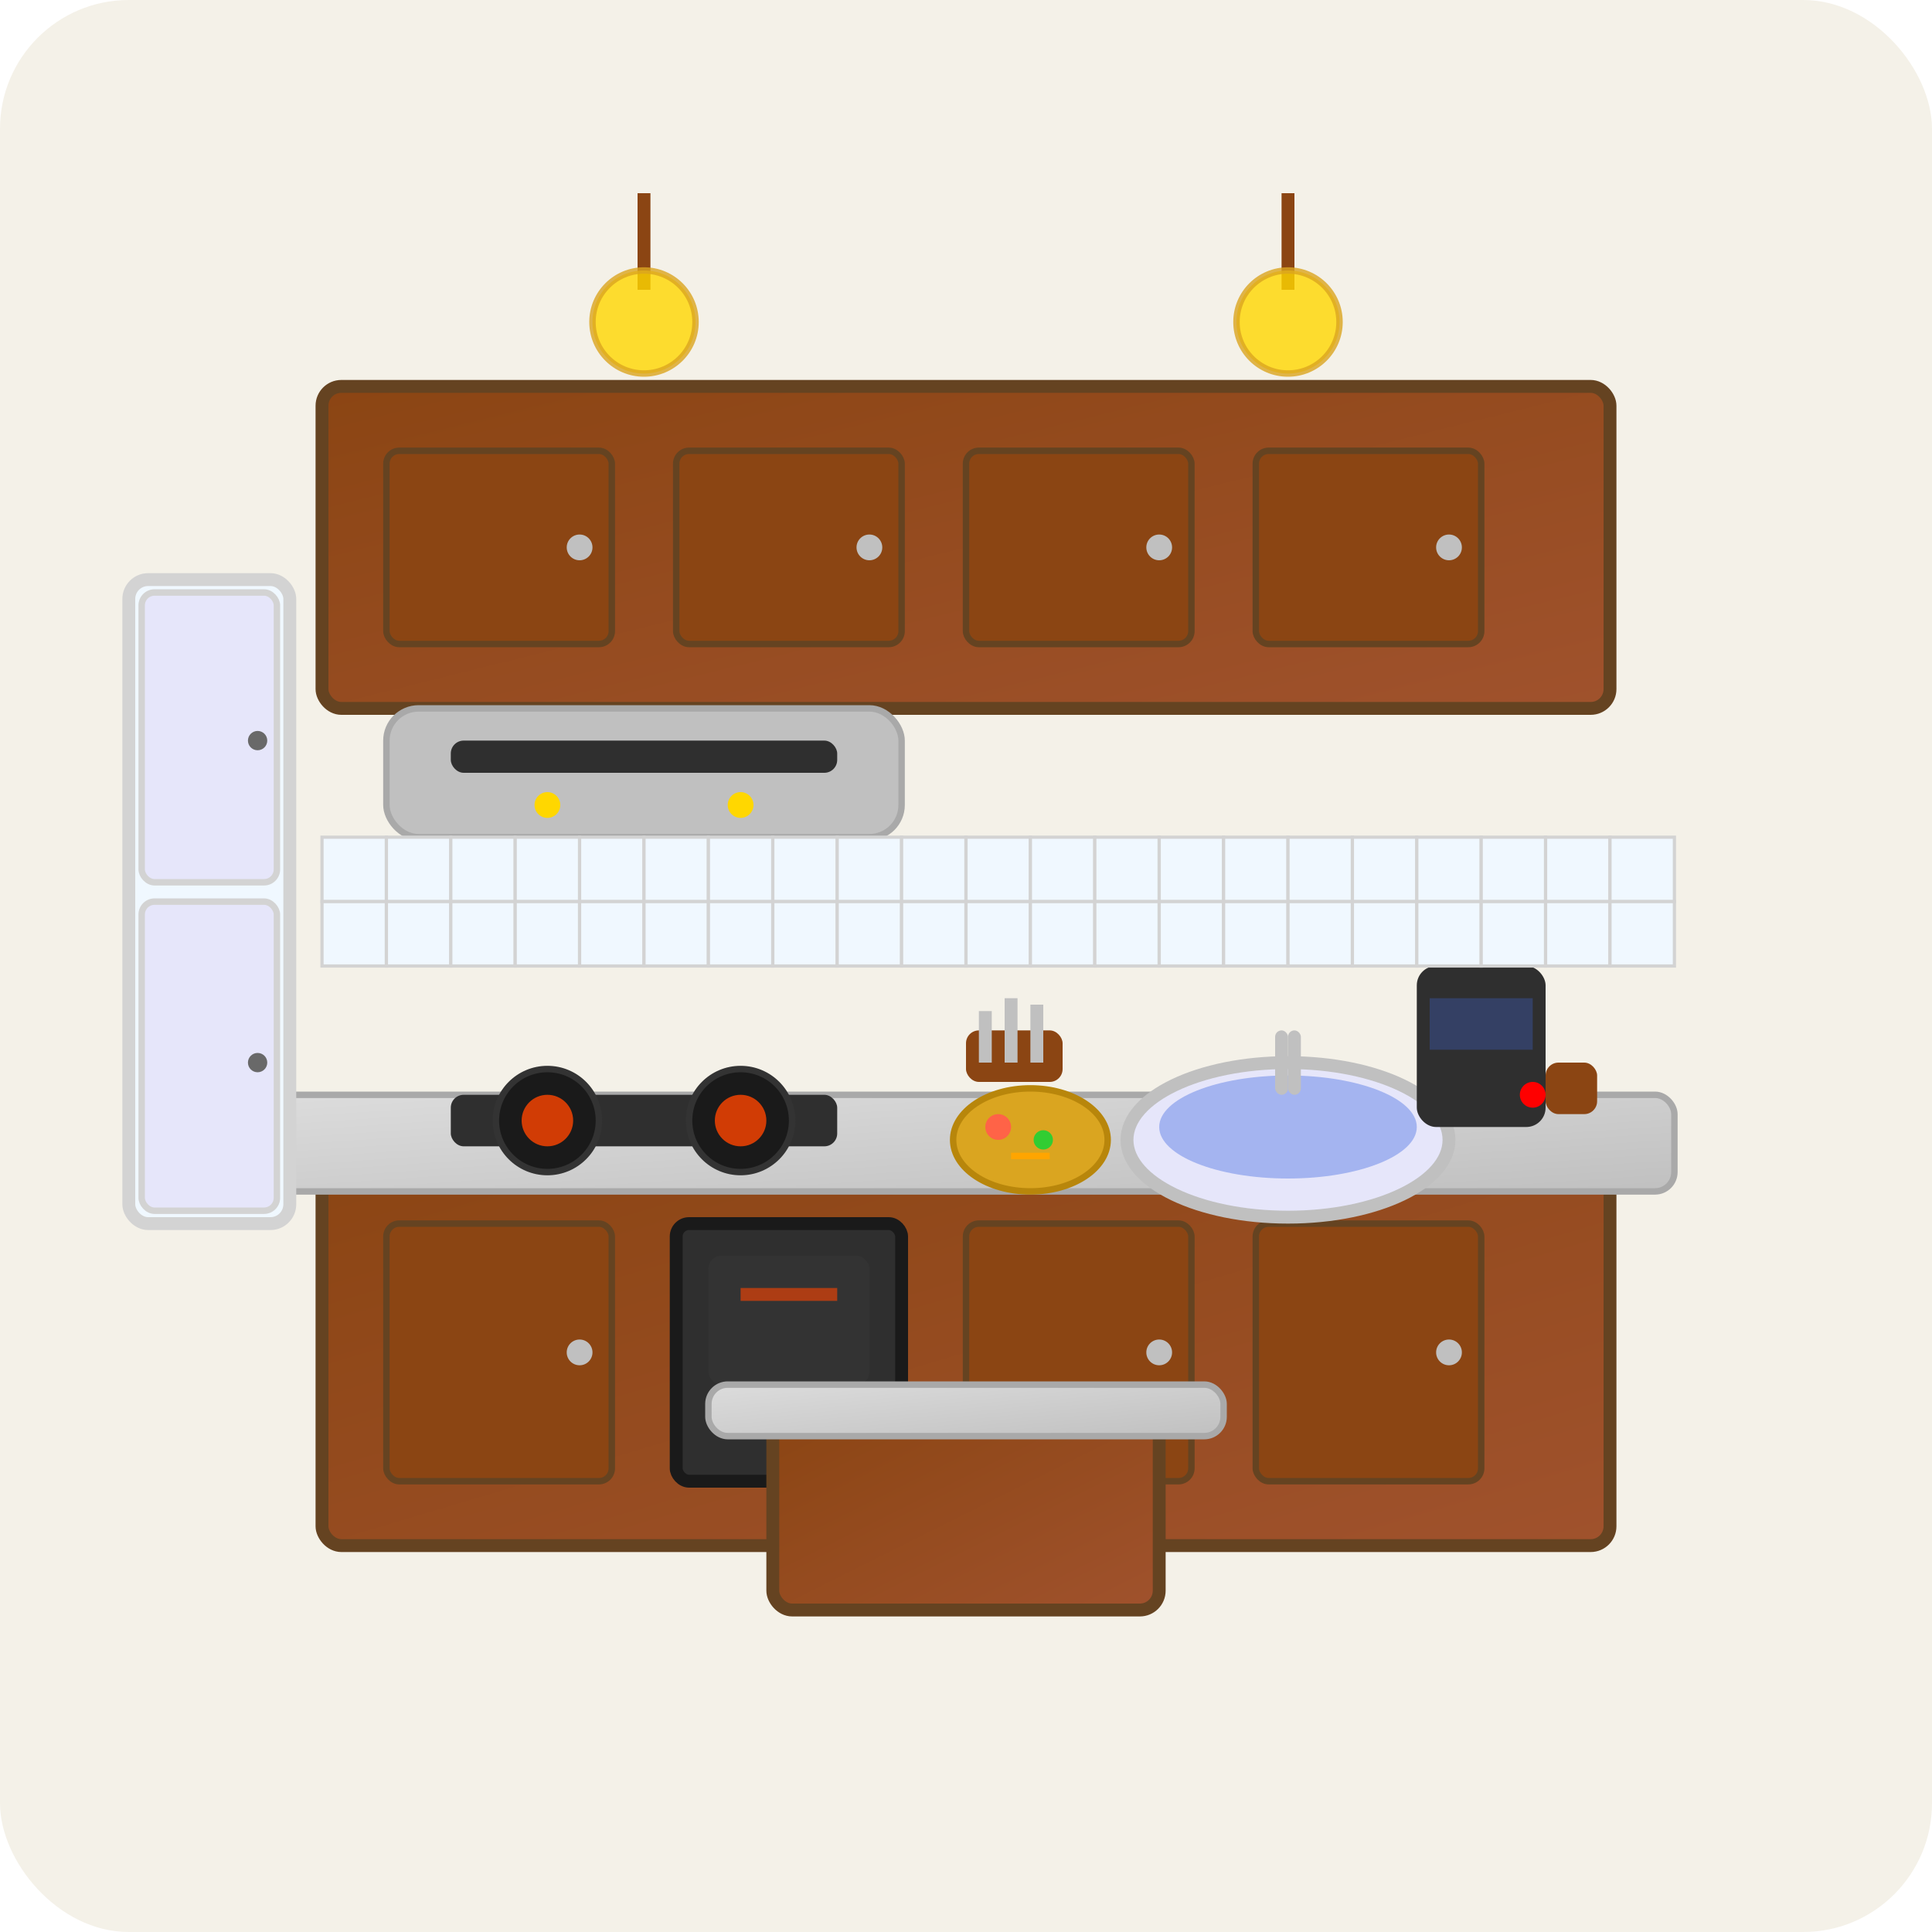 <svg xmlns="http://www.w3.org/2000/svg" viewBox="0 0 300 300" width="300" height="300">
  <defs>
    <linearGradient id="kitchenGradient" x1="0%" y1="0%" x2="100%" y2="100%">
      <stop offset="0%" style="stop-color:#8b4513;stop-opacity:1" />
      <stop offset="100%" style="stop-color:#a0522d;stop-opacity:1" />
    </linearGradient>
    <linearGradient id="counterGradient" x1="0%" y1="0%" x2="100%" y2="100%">
      <stop offset="0%" style="stop-color:#dcdcdc;stop-opacity:1" />
      <stop offset="100%" style="stop-color:#c0c0c0;stop-opacity:1" />
    </linearGradient>
  </defs>
  
  <!-- Background -->
  <rect width="300" height="300" fill="#f4f1e8" rx="20"/>
  
  <!-- Kitchen cabinets base -->
  <rect x="50" y="180" width="200" height="60" fill="url(#kitchenGradient)" stroke="#654321" stroke-width="2" rx="3"/>
  
  <!-- Cabinet doors -->
  <rect x="60" y="190" width="35" height="40" fill="#8b4513" stroke="#654321" stroke-width="1" rx="2"/>
  <rect x="105" y="190" width="35" height="40" fill="#8b4513" stroke="#654321" stroke-width="1" rx="2"/>
  <rect x="150" y="190" width="35" height="40" fill="#8b4513" stroke="#654321" stroke-width="1" rx="2"/>
  <rect x="195" y="190" width="35" height="40" fill="#8b4513" stroke="#654321" stroke-width="1" rx="2"/>
  
  <!-- Cabinet handles -->
  <circle cx="90" cy="210" r="2" fill="#c0c0c0"/>
  <circle cx="135" cy="210" r="2" fill="#c0c0c0"/>
  <circle cx="180" cy="210" r="2" fill="#c0c0c0"/>
  <circle cx="225" cy="210" r="2" fill="#c0c0c0"/>
  
  <!-- Countertop -->
  <rect x="40" y="170" width="220" height="15" fill="url(#counterGradient)" stroke="#a9a9a9" stroke-width="1" rx="3"/>
  
  <!-- Sink -->
  <ellipse cx="200" cy="177" rx="25" ry="12" fill="#e6e6fa" stroke="#c0c0c0" stroke-width="2"/>
  <ellipse cx="200" cy="175" rx="20" ry="8" fill="#4169e1" opacity="0.4"/>
  
  <!-- Faucet -->
  <rect x="198" y="160" width="2" height="10" fill="#c0c0c0" rx="1"/>
  <rect x="200" y="160" width="2" height="10" fill="#c0c0c0" rx="1"/>
  <arc x="196" y="160" width="8" height="6" fill="#c0c0c0" rx="4"/>
  
  <!-- Stove/cooktop -->
  <rect x="70" y="170" width="60" height="8" fill="#2f2f2f" rx="2"/>
  <circle cx="85" cy="174" r="8" fill="#1a1a1a" stroke="#333" stroke-width="1"/>
  <circle cx="115" cy="174" r="8" fill="#1a1a1a" stroke="#333" stroke-width="1"/>
  <circle cx="85" cy="174" r="4" fill="#ff4500" opacity="0.8"/>
  <circle cx="115" cy="174" r="4" fill="#ff4500" opacity="0.8"/>
  
  <!-- Oven -->
  <rect x="105" y="190" width="35" height="40" fill="#2f2f2f" stroke="#1a1a1a" stroke-width="2" rx="2"/>
  <rect x="110" y="195" width="25" height="20" fill="#333" rx="2"/>
  <circle cx="130" cy="220" r="3" fill="#c0c0c0"/>
  <rect x="115" y="200" width="15" height="2" fill="#ff4500" opacity="0.6"/>
  
  <!-- Upper cabinets -->
  <rect x="50" y="60" width="200" height="50" fill="url(#kitchenGradient)" stroke="#654321" stroke-width="2" rx="3"/>
  
  <!-- Upper cabinet doors -->
  <rect x="60" y="70" width="35" height="30" fill="#8b4513" stroke="#654321" stroke-width="1" rx="2"/>
  <rect x="105" y="70" width="35" height="30" fill="#8b4513" stroke="#654321" stroke-width="1" rx="2"/>
  <rect x="150" y="70" width="35" height="30" fill="#8b4513" stroke="#654321" stroke-width="1" rx="2"/>
  <rect x="195" y="70" width="35" height="30" fill="#8b4513" stroke="#654321" stroke-width="1" rx="2"/>
  
  <!-- Upper cabinet handles -->
  <circle cx="90" cy="85" r="2" fill="#c0c0c0"/>
  <circle cx="135" cy="85" r="2" fill="#c0c0c0"/>
  <circle cx="180" cy="85" r="2" fill="#c0c0c0"/>
  <circle cx="225" cy="85" r="2" fill="#c0c0c0"/>
  
  <!-- Range hood -->
  <rect x="60" y="110" width="80" height="20" fill="#c0c0c0" stroke="#a9a9a9" stroke-width="1" rx="5"/>
  <rect x="70" y="115" width="60" height="5" fill="#2f2f2f" rx="2"/>
  <circle cx="85" cy="125" r="2" fill="#ffd700"/>
  <circle cx="115" cy="125" r="2" fill="#ffd700"/>
  
  <!-- Refrigerator -->
  <rect x="20" y="90" width="25" height="100" fill="#f0f8ff" stroke="#d3d3d3" stroke-width="2" rx="3"/>
  <rect x="22" y="92" width="21" height="45" fill="#e6e6fa" stroke="#d3d3d3" stroke-width="1" rx="2"/>
  <rect x="22" y="140" width="21" height="48" fill="#e6e6fa" stroke="#d3d3d3" stroke-width="1" rx="2"/>
  <circle cx="40" cy="115" r="1.5" fill="#696969"/>
  <circle cx="40" cy="165" r="1.5" fill="#696969"/>
  
  <!-- Kitchen island -->
  <rect x="120" y="220" width="60" height="30" fill="url(#kitchenGradient)" stroke="#654321" stroke-width="2" rx="3"/>
  <rect x="110" y="215" width="80" height="8" fill="url(#counterGradient)" stroke="#a9a9a9" stroke-width="1" rx="3"/>
  
  <!-- Kitchen utensils on counter -->
  <g transform="translate(150,160)">
    <!-- Knife block -->
    <rect x="0" y="0" width="15" height="8" fill="#8b4513" rx="2"/>
    <rect x="2" y="-3" width="2" height="8" fill="#c0c0c0"/>
    <rect x="6" y="-5" width="2" height="10" fill="#c0c0c0"/>
    <rect x="10" y="-4" width="2" height="9" fill="#c0c0c0"/>
  </g>
  
  <!-- Coffee maker -->
  <g transform="translate(220,150)">
    <rect x="0" y="0" width="20" height="25" fill="#2f2f2f" rx="3"/>
    <rect x="2" y="5" width="16" height="8" fill="#4169e1" opacity="0.3"/>
    <circle cx="18" cy="20" r="2" fill="#ff0000"/>
    <rect x="20" y="15" width="8" height="8" fill="#8b4513" rx="2"/>
  </g>
  
  <!-- Cutting board -->
  <ellipse cx="160" cy="177" rx="12" ry="8" fill="#daa520" stroke="#b8860b" stroke-width="1"/>
  
  <!-- Vegetables on cutting board -->
  <circle cx="155" cy="175" r="2" fill="#ff6347"/>
  <circle cx="162" cy="177" r="1.5" fill="#32cd32"/>
  <rect x="157" y="179" width="6" height="1" fill="#ffa500"/>
  
  <!-- Pendant lights -->
  <g transform="translate(100,30)">
    <line x1="0" y1="0" x2="0" y2="15" stroke="#8b4513" stroke-width="2"/>
    <circle cx="0" cy="20" r="8" fill="#ffd700" opacity="0.8" stroke="#daa520" stroke-width="1"/>
  </g>
  
  <g transform="translate(200,30)">
    <line x1="0" y1="0" x2="0" y2="15" stroke="#8b4513" stroke-width="2"/>
    <circle cx="0" cy="20" r="8" fill="#ffd700" opacity="0.8" stroke="#daa520" stroke-width="1"/>
  </g>
  
  <!-- Backsplash tiles -->
  <g fill="#f0f8ff" stroke="#d3d3d3" stroke-width="0.5">
    <rect x="50" y="130" width="10" height="10"/>
    <rect x="60" y="130" width="10" height="10"/>
    <rect x="70" y="130" width="10" height="10"/>
    <rect x="80" y="130" width="10" height="10"/>
    <rect x="90" y="130" width="10" height="10"/>
    <rect x="100" y="130" width="10" height="10"/>
    <rect x="110" y="130" width="10" height="10"/>
    <rect x="120" y="130" width="10" height="10"/>
    <rect x="130" y="130" width="10" height="10"/>
    <rect x="140" y="130" width="10" height="10"/>
    <rect x="150" y="130" width="10" height="10"/>
    <rect x="160" y="130" width="10" height="10"/>
    <rect x="170" y="130" width="10" height="10"/>
    <rect x="180" y="130" width="10" height="10"/>
    <rect x="190" y="130" width="10" height="10"/>
    <rect x="200" y="130" width="10" height="10"/>
    <rect x="210" y="130" width="10" height="10"/>
    <rect x="220" y="130" width="10" height="10"/>
    <rect x="230" y="130" width="10" height="10"/>
    <rect x="240" y="130" width="10" height="10"/>
    <rect x="250" y="130" width="10" height="10"/>
    
    <rect x="50" y="140" width="10" height="10"/>
    <rect x="60" y="140" width="10" height="10"/>
    <rect x="70" y="140" width="10" height="10"/>
    <rect x="80" y="140" width="10" height="10"/>
    <rect x="90" y="140" width="10" height="10"/>
    <rect x="100" y="140" width="10" height="10"/>
    <rect x="110" y="140" width="10" height="10"/>
    <rect x="120" y="140" width="10" height="10"/>
    <rect x="130" y="140" width="10" height="10"/>
    <rect x="140" y="140" width="10" height="10"/>
    <rect x="150" y="140" width="10" height="10"/>
    <rect x="160" y="140" width="10" height="10"/>
    <rect x="170" y="140" width="10" height="10"/>
    <rect x="180" y="140" width="10" height="10"/>
    <rect x="190" y="140" width="10" height="10"/>
    <rect x="200" y="140" width="10" height="10"/>
    <rect x="210" y="140" width="10" height="10"/>
    <rect x="220" y="140" width="10" height="10"/>
    <rect x="230" y="140" width="10" height="10"/>
    <rect x="240" y="140" width="10" height="10"/>
    <rect x="250" y="140" width="10" height="10"/>
  </g>
</svg>
